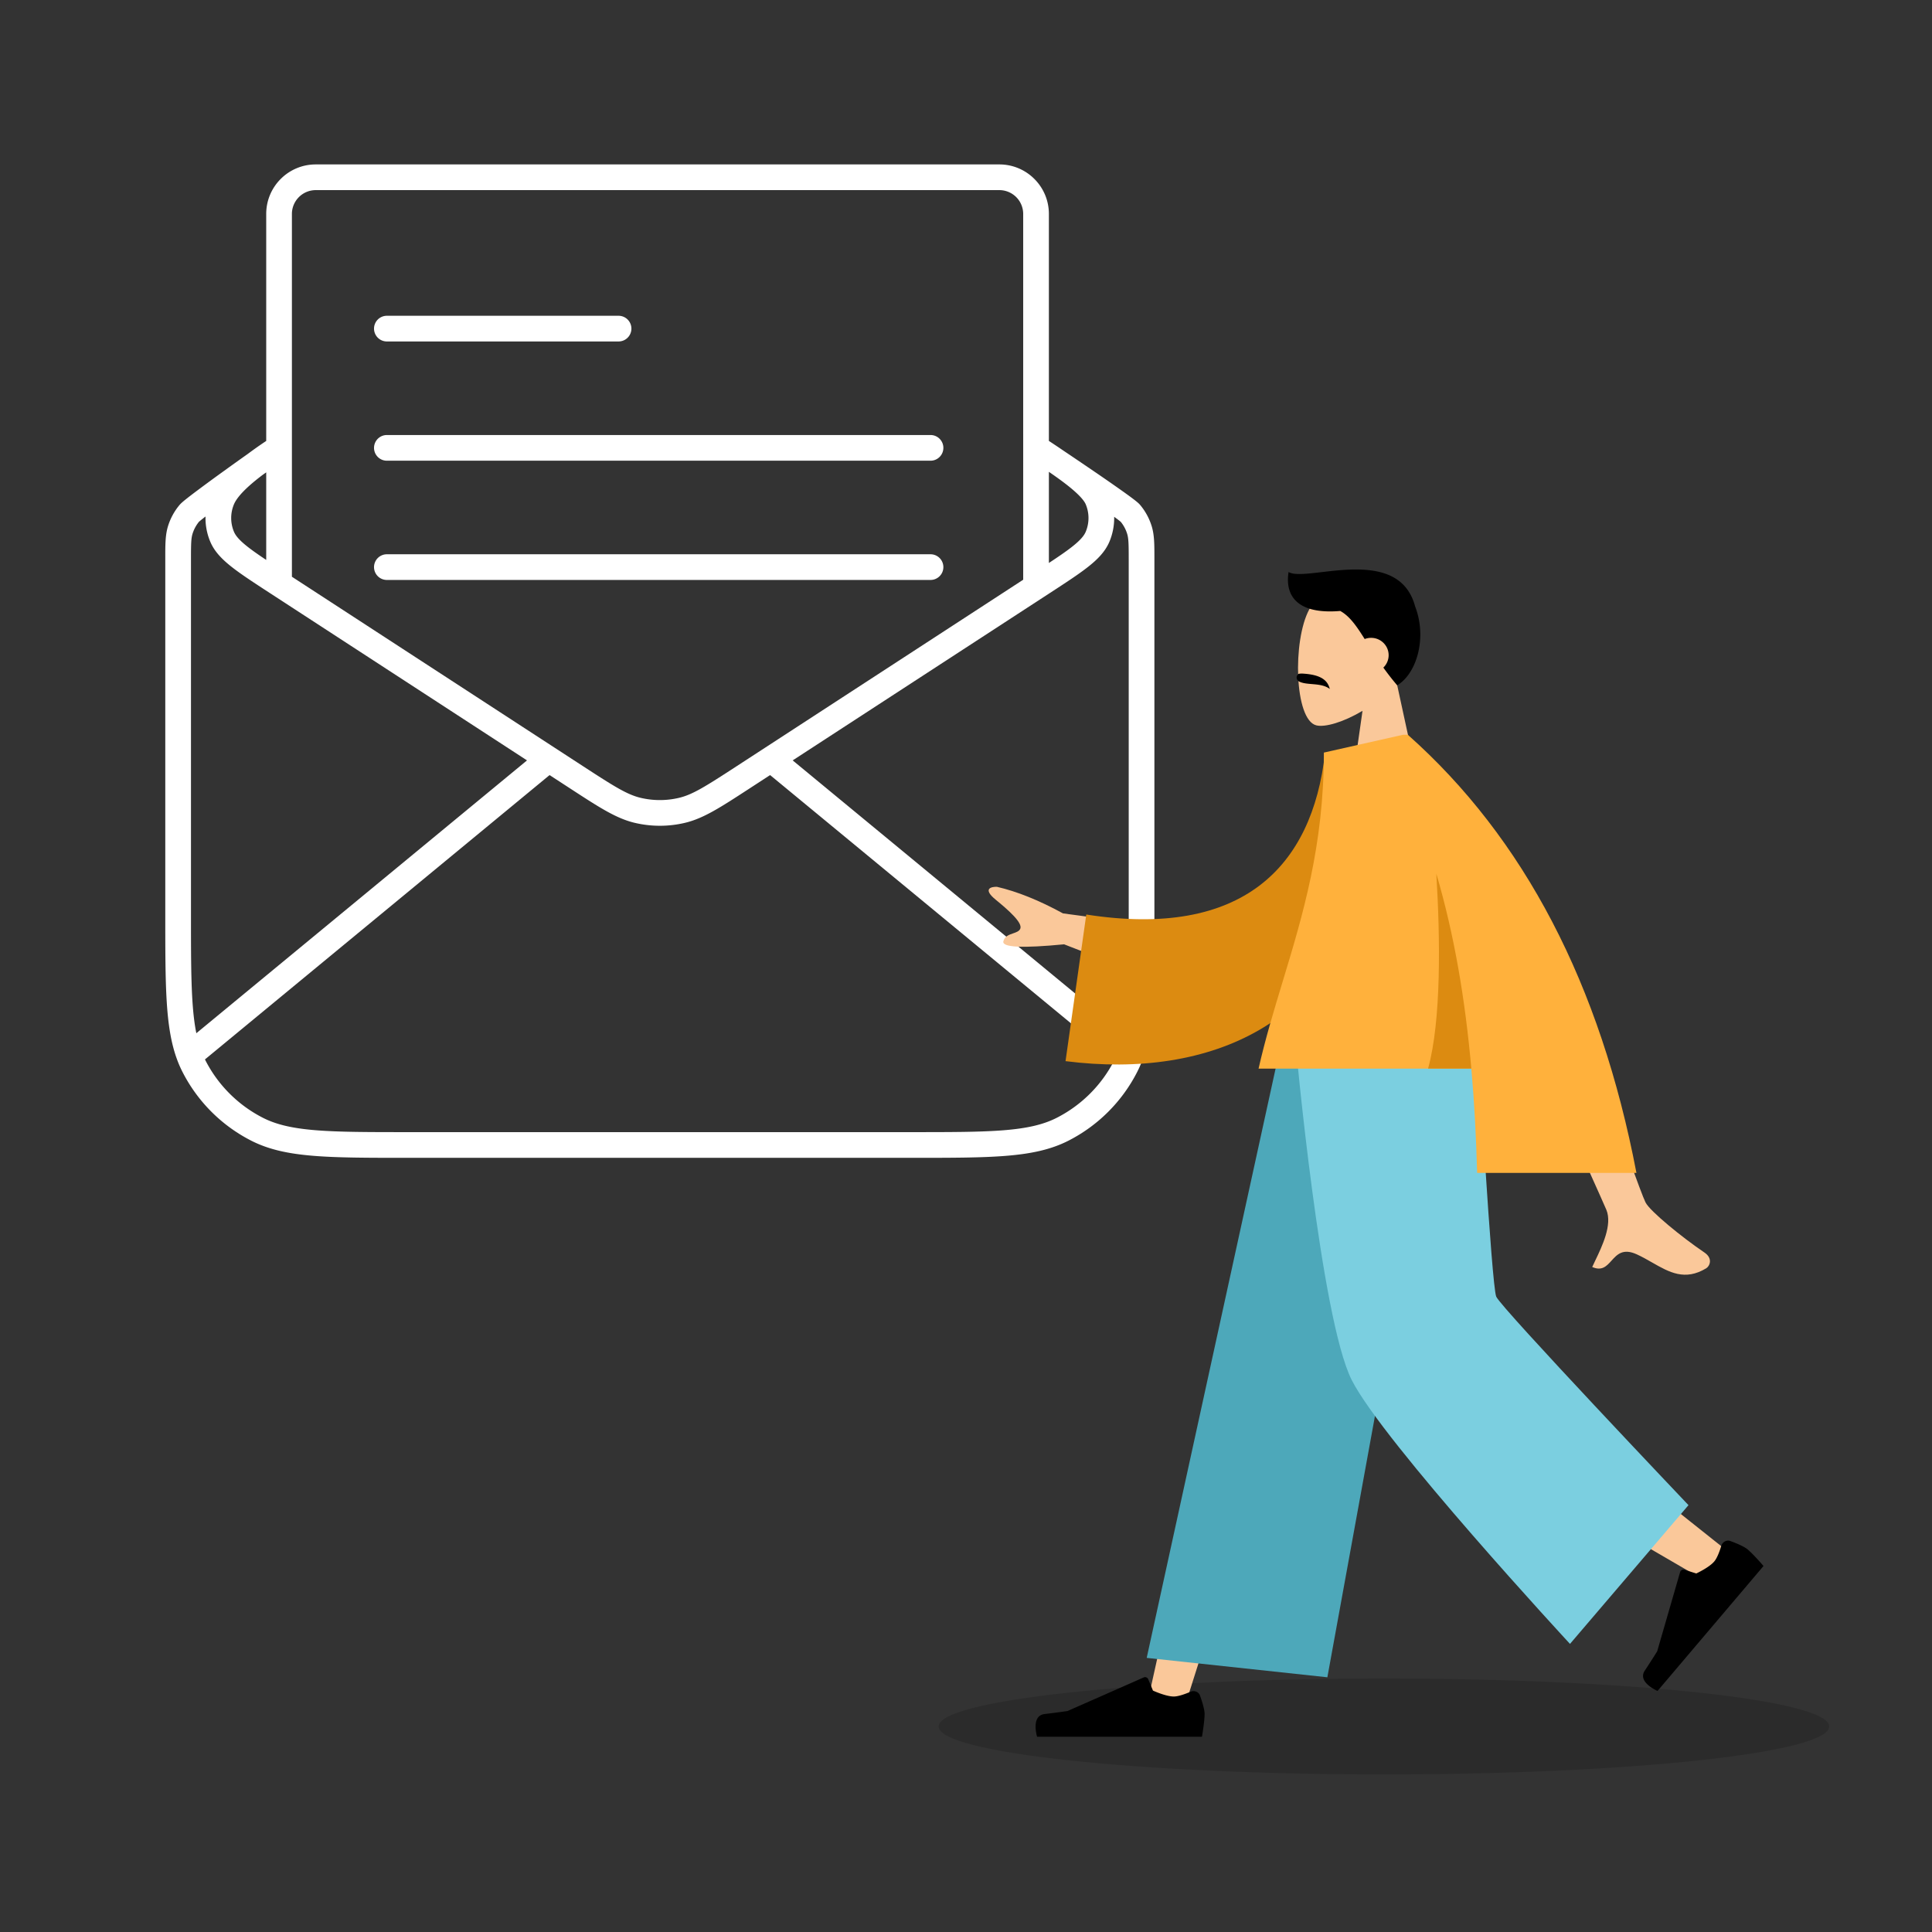 <svg xmlns="http://www.w3.org/2000/svg" width="564" height="564" fill="none"><rect width="100%" height="100%" fill="#333333" stroke="none"/><path fill="#fff" fill-rule="evenodd" d="M77.715 62.46c0-7.987 6.477-14.46 14.464-14.46h199.553c7.988 0 14.465 6.473 14.465 14.46v66.254c1.483.975 2.9 1.921 4.239 2.838 2.62 1.758 5.74 3.865 8.786 5.946a552 552 0 0 1 8.585 5.96c1.189.846 2.228 1.603 3.024 2.209.397.302.758.586 1.058.836.232.193.642.54.969.932a17.8 17.8 0 0 1 3.356 6.191c.789 2.57.788 5.34.786 9.276v103.891c0 10.458 0 18.755-.416 25.519-.418 6.802-1.268 12.326-3.096 17.183a33 33 0 0 1-1.494 3.394 45.95 45.95 0 0 1-20.074 20.098c-5.13 2.617-10.888 3.831-18.155 4.425-7.188.588-16.175.588-27.842.588H119.328c-11.668 0-20.654 0-27.842-.588-7.267-.594-13.026-1.808-18.155-4.425a45.96 45.96 0 0 1-20.075-20.098 33 33 0 0 1-1.494-3.394c-1.827-4.857-2.677-10.381-3.096-17.183-.416-6.764-.416-15.062-.416-25.519V162.901c-.002-3.935-.003-6.705.787-9.275a17.8 17.8 0 0 1 3.356-6.191c.465-.557 1.288-1.225 1.897-1.712.756-.605 1.74-1.361 2.865-2.208a535 535 0 0 1 8.124-5.961 920 920 0 0 1 7.049-5.038 121 121 0 0 1 5.387-3.793zm7.5 68.337v37.568l84.931 55.27c9.118 5.933 12.919 8.343 16.91 9.281 3.663.861 7.475.861 11.138 0 3.991-.938 7.793-3.348 16.91-9.281l83.593-54.398V62.461a6.963 6.963 0 0 0-6.965-6.961H92.179a6.963 6.963 0 0 0-6.964 6.96zm220.982 6.943v26.606c2.858-1.882 5.073-3.397 6.799-4.759 2.459-1.939 3.489-3.243 3.958-4.359a10.35 10.35 0 0 0 0-8.005c-.444-1.058-1.842-2.739-4.876-5.18-1.637-1.316-3.596-2.737-5.858-4.287zm19.059 13.125a17.8 17.8 0 0 1-1.387 7.265c-1.206 2.874-3.431 5.14-6.228 7.346-2.762 2.179-6.507 4.616-11.207 7.674l-75.031 48.827 96.533 79.649c.558-2.76.927-5.95 1.162-9.775.401-6.507.402-14.577.402-25.179V163.45c0-4.704-.039-6.265-.456-7.622a10.3 10.3 0 0 0-1.851-3.474l-.108-.092a24 24 0 0 0-.796-.627 74 74 0 0 0-1.033-.77m.162 158.408-100.603-83.009-5.62 3.657-.674.439c-8.229 5.357-13.184 8.582-18.611 9.857a31.84 31.84 0 0 1-14.57 0c-5.426-1.275-10.381-4.5-18.61-9.857l-.675-.439-5.619-3.657-100.604 83.009.108.215a38.46 38.46 0 0 0 16.8 16.818c3.894 1.987 8.555 3.075 15.357 3.631 6.847.56 15.528.563 27.403.563h146.25c11.876 0 20.557-.003 27.403-.563 6.803-.556 11.463-1.644 15.358-3.631a38.46 38.46 0 0 0 16.799-16.818zm-268.103-7.647 96.533-79.649-75.03-48.826c-4.7-3.059-8.446-5.496-11.208-7.675-2.797-2.206-5.022-4.472-6.229-7.346a17.8 17.8 0 0 1-1.384-7.352 79 79 0 0 0-1.02.801 28 28 0 0 0-.772.637c-.103.088-.115.098-.072.046a10.4 10.4 0 0 0-1.927 3.566c-.417 1.357-.456 2.918-.456 7.622v103.222c0 10.602.002 18.672.402 25.179.235 3.825.604 7.015 1.163 9.775m19.429-163.047c-1.58 1.187-2.934 2.293-4.079 3.326-2.572 2.321-3.842 4.064-4.368 5.318a10.34 10.34 0 0 0 0 8.005c.469 1.116 1.499 2.42 3.957 4.359 1.447 1.141 3.237 2.39 5.46 3.872v-25.566zm32.444-42.646a3.75 3.75 0 0 1 3.75-3.75h67.634a3.75 3.75 0 0 1 0 7.5h-67.634a3.75 3.75 0 0 1-3.75-3.75m0 34.81a3.75 3.75 0 0 1 3.75-3.75h158.705a3.75 3.75 0 0 1 0 7.5H112.938a3.75 3.75 0 0 1-3.75-3.75m0 34.81a3.75 3.75 0 0 1 3.75-3.75h158.705a3.75 3.75 0 0 1 0 7.5H112.938a3.75 3.75 0 0 1-3.75-3.75" clip-rule="evenodd"/><path fill="#000" d="M404 518c71.797 0 130-6.268 130-14s-58.203-14-130-14-130 6.268-130 14 58.203 14 130 14" opacity=".15"/><path fill="#FAC89A" fill-rule="evenodd" d="M397.754 207.509c-5.526 3.294-10.955 4.886-13.504 4.236-6.391-1.629-6.978-24.755-2.033-33.871s30.366-13.091 31.647 4.972c.445 6.269-2.217 11.864-6.149 16.43l7.051 32.504h-20.48z" clip-rule="evenodd"/><path fill="#000" fill-rule="evenodd" d="M385.783 167.021c-4.425.516-8.056.939-9.612-.041-1.111 6.891 2.474 12.447 15.077 11.373 2.78 1.537 4.758 4.419 7.138 8.198a5.2 5.2 0 0 1 1.873-.349c2.827 0 5.12 2.267 5.12 5.064 0 1.42-.591 2.703-1.543 3.623a77 77 0 0 0 4.034 5.165c5.713-3.39 8.782-13.869 5.242-23.019-3.416-12.8-17.38-11.173-27.329-10.014m1.883 32.728c-1.303-2.361-4.48-2.907-7.172-3.098-.547-.039-1.055-.023-1.451.085 0 0-1.192.969.006 2.105 2.284 1.364 6.51.274 9.158 2.289a6 6 0 0 0-.541-1.381" clip-rule="evenodd"/><path fill="#FAC89A" fill-rule="evenodd" d="m415.654 305.271-41.883 104.855-28.091 88.645h-11.092l42.945-193.5z" clip-rule="evenodd"/><path fill="#FAC89A" fill-rule="evenodd" d="M424.088 305.271c.446 36.847 6.95 86.455 7.989 88.752 1.04 2.296 71.747 58.416 71.747 58.416l-7.64 8.087s-83.428-48.116-87.289-54.533-16.43-65.471-26.521-100.722z" clip-rule="evenodd"/><path fill="#000" fill-rule="evenodd" d="M502.498 451.244c.34-1.116 1.533-1.785 2.636-1.379 1.692.623 3.97 1.561 5.013 2.427 1.768 1.468 4.666 4.866 4.666 4.866l-30.937 36.468s-5.957-2.522-3.738-5.899c2.22-3.377 3.633-5.656 3.633-5.656l6.696-23.14c.156-.54.732-.845 1.272-.676l3.446 1.081s3.743-1.725 5.247-3.498c.856-1.009 1.591-3.035 2.066-4.594m-154.923 42.612c1.071-.456 2.337.018 2.731 1.113.606 1.683 1.346 4.018 1.346 5.368 0 2.283-.769 6.664-.769 6.664h-48.129s-1.876-6.135 2.166-6.624c4.042-.49 6.715-.884 6.715-.884l22.238-9.806a1 1 0 0 1 1.327.53l1.38 3.311s3.742 1.727 6.081 1.727c1.34 0 3.399-.754 4.914-1.399" clip-rule="evenodd"/><path fill="#4DA8BA" fill-rule="evenodd" d="m387.492 489.641-52.739-5.662 39.086-178.708h47.237z" clip-rule="evenodd"/><path fill="#7BCFE0" fill-rule="evenodd" d="m492.914 439.392-34.594 40.502s-54.656-59.045-63.729-77.053c-9.073-18.009-16.313-97.57-16.313-97.57h53.181s3.954 69.994 5.331 73.251 56.124 60.87 56.124 60.87" clip-rule="evenodd"/><path fill="#FAC89A" fill-rule="evenodd" d="m310.32 266.644 34.955 4.686-6.271 15.391-28.363-11.051q-18.339 1.778-17.735-.856c.339-1.481 1.639-1.928 2.836-2.34.932-.32 1.802-.62 2.108-1.37.698-1.712-3.276-5.262-7.193-8.471s-1.288-3.799.365-3.752q8.81 2.03 19.298 7.763m170.058 84.381c-2.595-5.173-25.296-71.744-25.296-71.744l-19.386.072s31.886 70.519 33.252 73.845c1.774 4.321-1.239 10.599-3.283 14.856-.316.658-.609 1.268-.857 1.815 2.835 1.247 4.197-.26 5.633-1.849 1.622-1.794 3.338-3.693 7.378-1.846 1.561.713 3.038 1.557 4.481 2.381 4.984 2.848 9.563 5.463 15.792 1.686.988-.599 2.07-2.853-.545-4.615-6.514-4.39-15.901-12.072-17.169-14.601" clip-rule="evenodd"/><path fill="#DC8B11" fill-rule="evenodd" d="m401.981 218.856-15.179.994c-3.738 33.237-24.101 54.231-69.69 47.123l-6.057 42.803c42.61 5.411 79.98-11.354 87.638-56.746 1.983-11.75 3.548-23.979 3.288-34.174" clip-rule="evenodd"/><path fill="#FFB13C" fill-rule="evenodd" d="M477.719 342.404q-15.808-82.66-66.731-127.898h-1.506l-.012.014-22.998 5.176c0 27.149-6.146 47.435-12.055 66.938-2.552 8.422-5.059 16.698-7.008 25.318h62.111c.875 9.876 1.412 20.027 1.692 30.452z" clip-rule="evenodd"/><path fill="#DC8B11" fill-rule="evenodd" d="M429.52 311.952c-1.782-20.106-4.963-39.074-10.221-56.903 1.153 19.066 1.472 42.719-2.403 56.903z" clip-rule="evenodd"/></svg>